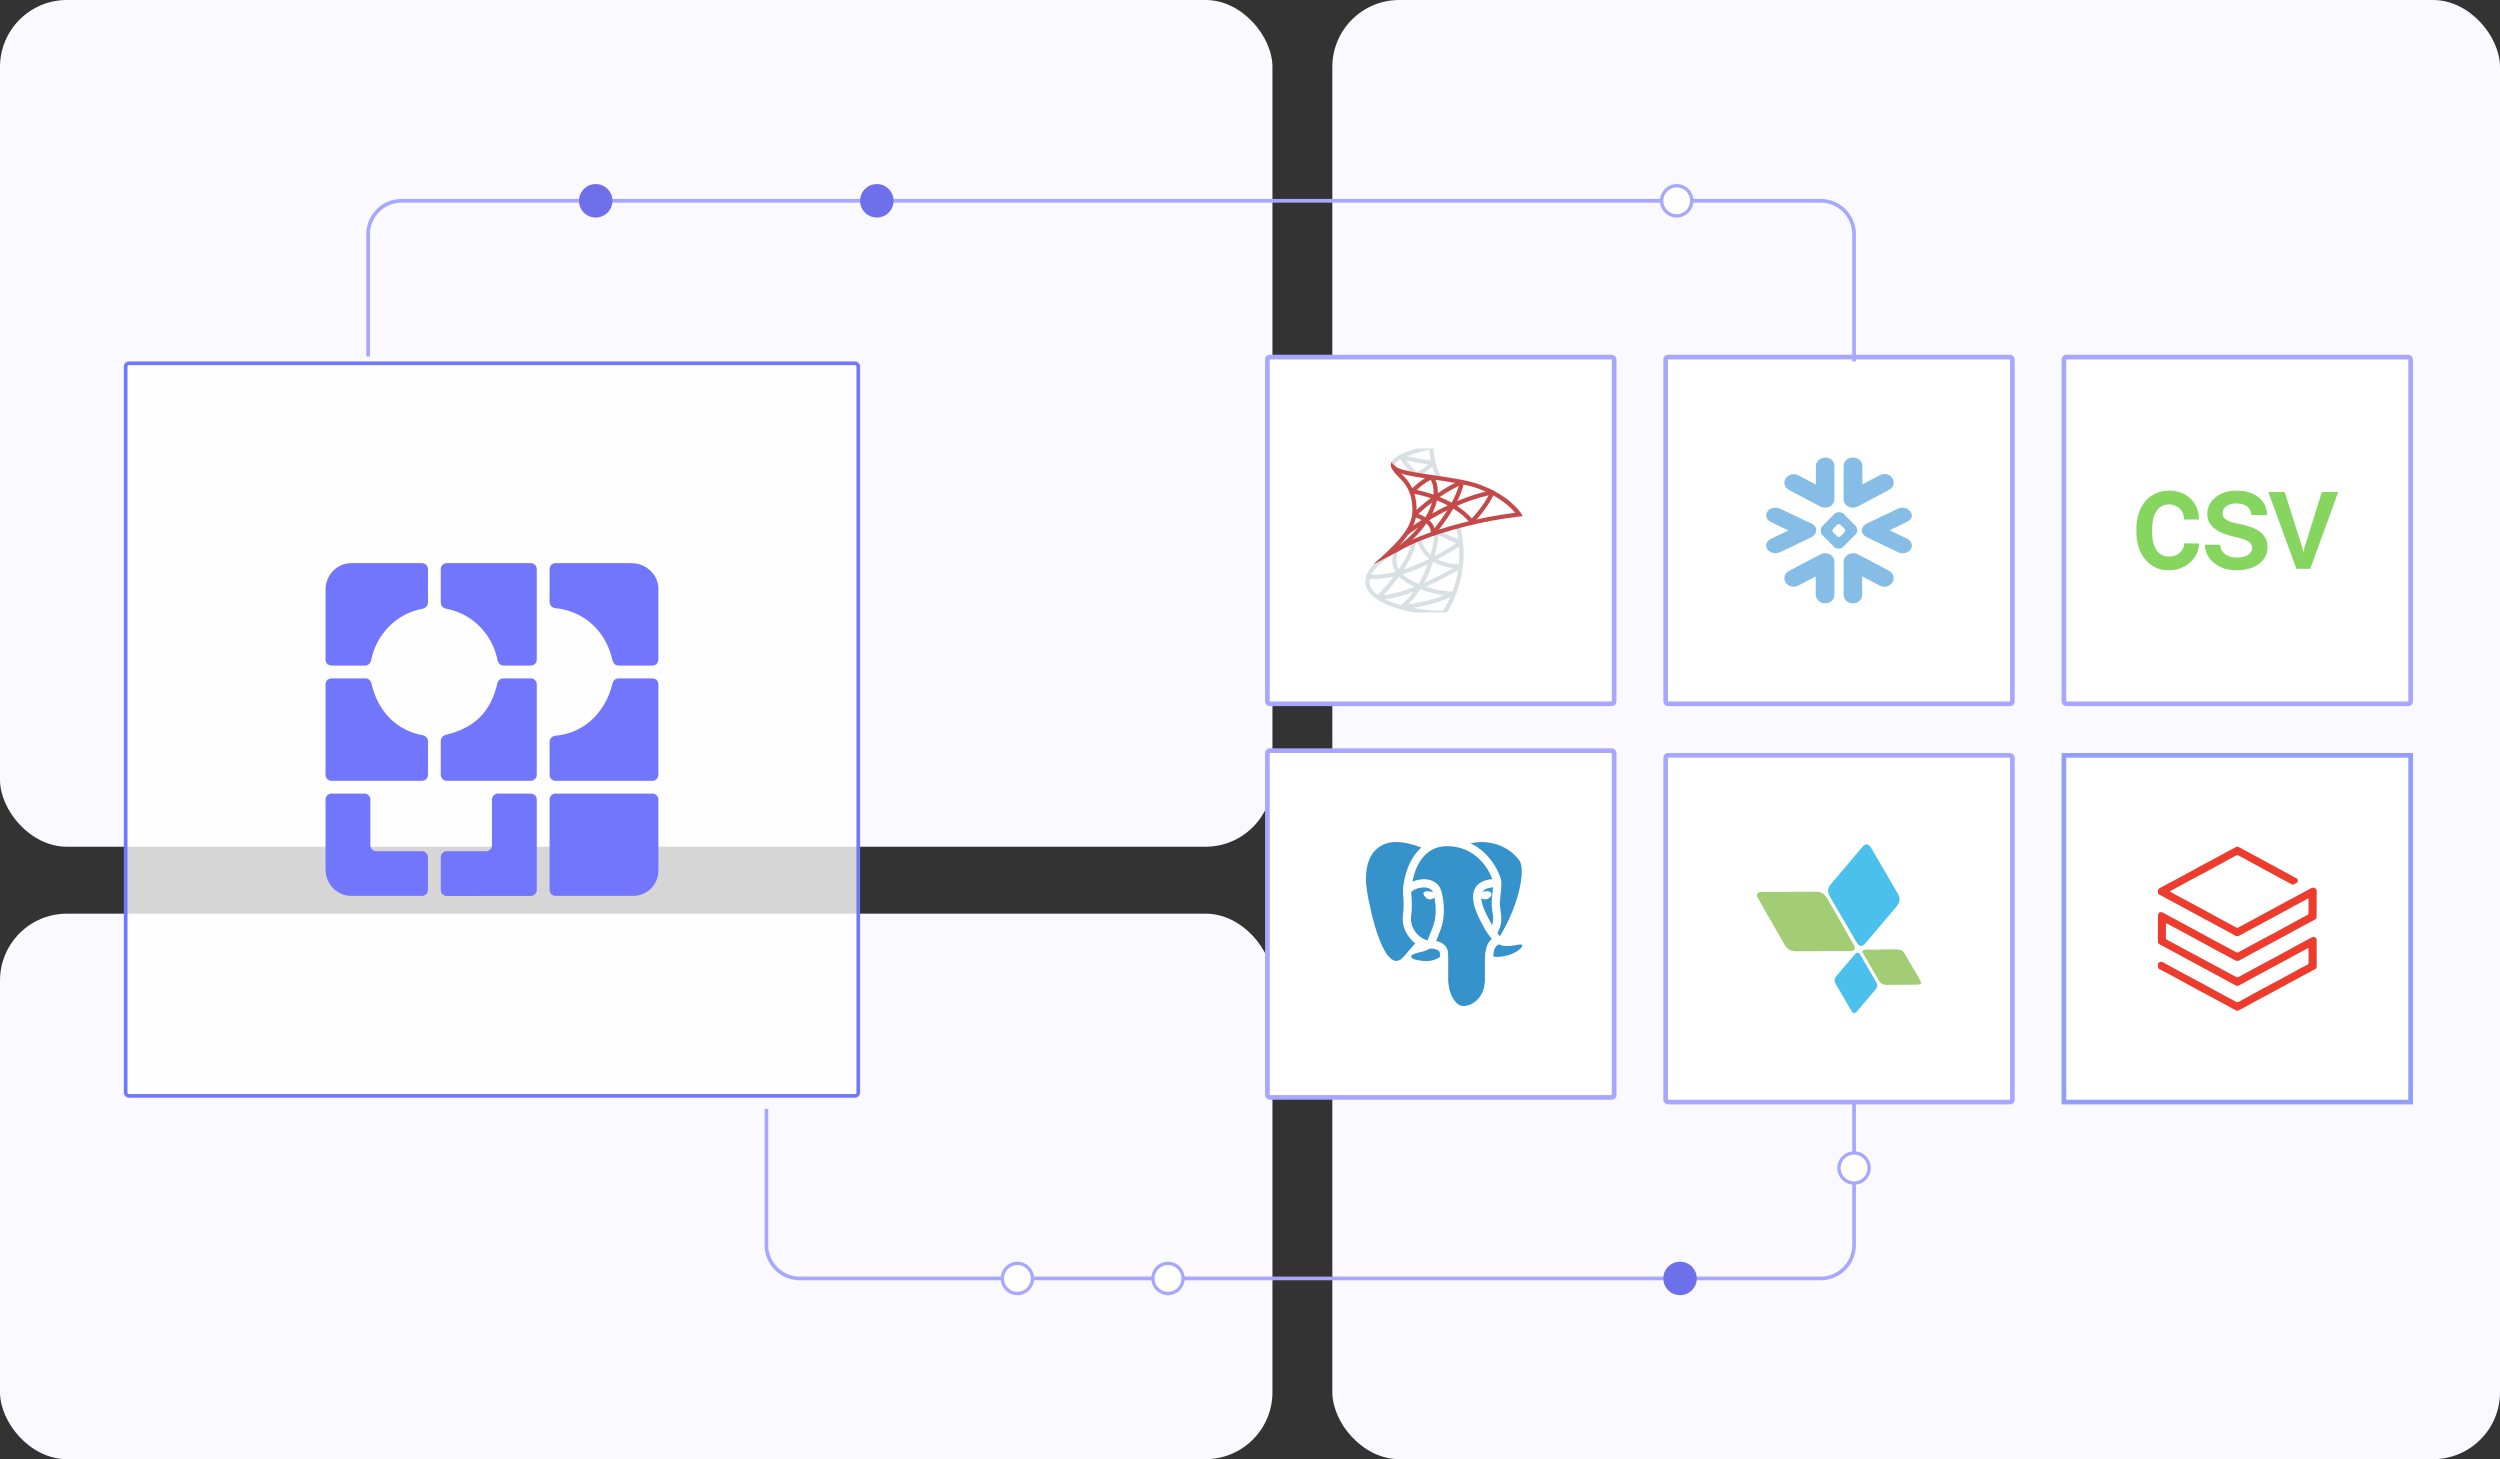 <svg width="747" height="436" viewBox="0 0 747 436" fill="none" xmlns="http://www.w3.org/2000/svg">
<rect x="0" y="0" width="747" height="436" fill="#333333" stroke="none"/>
<rect x="747" y="436" width="348.898" height="436" rx="20" transform="rotate(-180 747 436)" fill="#F9F9FF"/>
<rect x="380.209" y="436" width="380.21" height="163" rx="20" transform="rotate(-180 380.209 436)" fill="#F9F9FF"/>
<rect x="380.209" y="253" width="380.21" height="253" rx="20" transform="rotate(-180 380.209 253)" fill="#F9F9FF"/>
<rect x="378.7" y="106.7" width="103.6" height="103.6" rx="0.7" fill="white"/>
<g opacity="0.8" clip-path="url(#clip0_5323_3124)">
<path d="M429.714 143.355C427.631 140.236 427.182 136.065 427.086 134.355C421.797 135.497 416.552 137.546 416.853 139.056C416.891 139.247 417.13 139.471 417.526 139.696L416.905 140.809C416.146 140.384 415.721 139.892 415.606 139.304C415.262 137.599 417.197 136.051 421.52 134.579C424.468 133.576 427.444 132.974 427.568 132.95L428.333 132.797V133.576C428.333 133.629 428.366 139.037 430.774 142.648L429.714 143.355Z" fill="#CFD8DC"/>
<path d="M431.835 183.772H431.515C421.081 183.772 409.467 180.494 408.091 175.005C407.255 171.656 409.992 167.954 416.007 164.304L416.671 165.393C411.258 168.675 408.65 171.981 409.328 174.699C410.523 179.463 421.53 182.429 431.18 182.496C432.331 180.781 438.499 170.696 434.978 157.176L436.211 156.856C440.219 172.263 432.112 183.404 432.031 183.514L431.835 183.772Z" fill="#CFD8DC"/>
<path d="M412.954 179.066C412.271 179.066 411.927 178.989 411.875 178.975C411.65 178.917 411.473 178.745 411.411 178.526C411.349 178.306 411.411 178.067 411.574 177.905C411.669 177.814 420.746 168.723 421.969 161.37L423.226 161.58C422.175 167.906 415.945 175.115 413.475 177.766C415.945 177.628 422.179 176.471 434.156 169.769C424.812 168.742 423.331 161.26 423.316 161.184L424.568 160.95C424.63 161.265 426.13 168.608 436.344 168.608C436.349 168.608 436.354 168.608 436.354 168.608C436.645 168.608 436.894 168.804 436.97 169.081C437.047 169.358 436.922 169.654 436.674 169.797C422.361 178.091 415.424 179.061 412.954 179.066Z" fill="#CFD8DC"/>
<path d="M418.807 182.115C418.544 182.115 418.305 181.952 418.209 181.699C418.109 181.432 418.2 181.126 418.434 180.959C418.482 180.925 420.746 179.253 423.159 175.574C422.232 175.164 421.291 174.686 420.359 174.122C419.227 173.444 418.372 172.718 417.736 171.972C414.459 172.832 411.44 173.176 408.784 172.952L408.893 171.681C411.282 171.882 414 171.6 416.943 170.864C414.942 167.443 416.781 164.042 416.805 163.994L417.918 164.615C417.837 164.773 416.308 167.634 418.238 170.52C421.042 169.713 424.033 168.523 427.129 166.975C427.841 164.639 428.4 161.978 428.691 158.978C428.71 158.772 428.825 158.591 429.006 158.491C429.183 158.385 429.403 158.376 429.589 158.462C429.627 158.481 433.745 160.363 436.727 161.586C436.946 161.677 437.094 161.878 437.118 162.112C437.142 162.346 437.037 162.57 436.846 162.704C433.927 164.692 431.032 166.416 428.208 167.854C427.315 170.687 426.207 173.047 425.074 174.977C429.795 176.74 433.884 176.764 433.937 176.764C434.228 176.764 434.481 176.96 434.553 177.242C434.629 177.524 434.5 177.82 434.247 177.958C428.462 181.174 419.256 182.076 418.869 182.115C418.85 182.115 418.826 182.115 418.807 182.115ZM424.391 176.086C423.068 178.14 421.769 179.616 420.794 180.581C423.34 180.209 427.802 179.387 431.505 177.858C429.732 177.638 427.162 177.156 424.391 176.086ZM419.117 171.581C419.619 172.077 420.24 172.569 421.014 173.033C421.95 173.597 422.906 174.074 423.842 174.48C424.802 172.87 425.753 170.936 426.57 168.657C423.995 169.885 421.496 170.864 419.117 171.581ZM429.861 159.986C429.603 162.236 429.197 164.29 428.7 166.163C430.812 165.036 432.971 163.746 435.15 162.308C433.177 161.472 431.003 160.502 429.861 159.986Z" fill="#CFD8DC"/>
<path d="M423.14 142.495C422.992 142.495 422.844 142.438 422.724 142.342C420.675 140.584 418.257 137.011 418.157 136.863C417.995 136.619 418.018 136.294 418.214 136.074C418.41 135.859 418.735 135.807 418.988 135.945C419.003 135.95 420.187 136.437 428.185 137.77C428.414 137.809 428.605 137.966 428.682 138.186C428.758 138.406 428.71 138.649 428.553 138.826C426.317 141.31 423.484 142.409 423.364 142.452C423.293 142.481 423.211 142.495 423.14 142.495ZM420.24 137.584C421.043 138.664 422.199 140.126 423.259 141.11C423.909 140.814 425.371 140.068 426.756 138.821C423.465 138.258 421.458 137.861 420.24 137.584Z" fill="#CFD8DC"/>
<path d="M428.132 160.076C428.046 160.076 427.956 160.057 427.874 160.019C427.621 159.909 427.468 159.646 427.497 159.369C427.87 155.868 422.495 154.463 422.442 154.453C422.218 154.396 422.046 154.224 421.984 154.004C421.926 153.785 421.989 153.546 422.151 153.383C422.414 153.121 428.696 146.891 436.579 143.465C436.798 143.37 437.047 143.408 437.233 143.556C437.42 143.709 437.506 143.948 437.458 144.177C435.948 151.496 428.906 159.522 428.61 159.861C428.486 160 428.309 160.076 428.132 160.076ZM423.814 153.56C425.323 154.124 427.965 155.438 428.634 157.836C430.483 155.528 434.419 150.225 435.891 145.18C430.301 147.865 425.596 151.921 423.814 153.56Z" fill="#B71C1C"/>
<path d="M416.968 165.122L416.361 163.999C418.759 162.704 421.506 160.325 423.761 157.559C421.845 158.873 420.746 159.771 420.713 159.8L419.896 158.82C419.949 158.777 422.146 156.976 425.796 154.717C426.799 153.102 427.569 151.444 427.965 149.853C428.037 149.586 428.094 149.323 428.142 149.07C425.686 148.196 423.427 147.68 421.869 147.455C421.635 147.422 421.439 147.259 421.358 147.039C421.282 146.815 421.334 146.566 421.492 146.39C421.602 146.275 424.186 143.504 427.42 141.98C427.674 141.861 427.975 141.918 428.161 142.123C428.247 142.219 429.996 144.183 429.551 148.248C431.023 148.821 432.537 149.519 433.999 150.345C437.515 148.764 441.504 147.345 445.756 146.485C445.976 146.442 446.22 146.523 446.368 146.7C446.52 146.877 446.559 147.125 446.477 147.34C444.82 151.587 440.377 156.121 440.19 156.312C440.061 156.441 439.885 156.503 439.703 156.499C439.522 156.489 439.35 156.403 439.235 156.26C437.811 154.468 435.943 152.982 433.932 151.774C431.161 153.049 428.71 154.42 426.69 155.658C424.119 159.671 420.235 163.359 416.968 165.122ZM435.327 151.153C436.97 152.213 438.499 153.46 439.765 154.908C440.821 153.766 443.353 150.871 444.786 148C441.413 148.778 438.217 149.901 435.327 151.153ZM429.351 149.528C429.308 149.739 429.26 149.949 429.207 150.169C428.94 151.234 428.515 152.333 427.965 153.427C429.365 152.634 430.908 151.807 432.575 151.009C431.51 150.446 430.421 149.954 429.351 149.528ZM423.298 146.409C424.712 146.686 426.455 147.14 428.319 147.789C428.51 145.444 427.874 144.006 427.492 143.37C425.739 144.283 424.205 145.568 423.298 146.409Z" fill="#B71C1C"/>
<path d="M423.297 152.558C423.297 158.138 418.649 162.571 415.3 165.81C414.736 166.355 412.84 166.446 412.84 166.446C413.313 165.963 413.848 165.452 414.421 164.903C417.603 161.821 422.027 157.603 422.027 152.558C422.027 146.586 419.619 144.226 417.717 142.344C416.877 141.489 416.165 140.672 415.73 139.678L416.127 139.516C416.561 139.707 417.058 139.922 417.44 140.089C417.746 140.533 418.152 140.968 418.625 141.436C420.574 143.385 423.297 146.061 423.297 152.558Z" fill="#B71C1C"/>
<path d="M455 154.205C455 154.205 454.231 154.315 454.016 154.344C442.856 155.576 431.338 158.787 424.75 161.424C422.37 162.379 419.896 163.54 417.641 164.84C417.631 164.854 417.617 164.854 417.593 164.864C416.265 165.628 413.045 167.209 410.432 168.6C414.254 164.534 421.415 161.4 424.267 160.253C430.726 157.669 441.824 154.544 452.74 153.207C451.455 151.707 448.307 148.52 442.115 146.151C438.499 144.751 432.995 143.958 428.142 143.26C420.421 142.152 416.026 141.411 415.606 139.309C415.515 138.889 415.577 138.469 415.768 138.062C416.189 138.75 416.79 139.233 417.182 139.515C417.373 139.639 417.517 139.715 417.564 139.744L417.579 139.754C419.389 140.709 424.267 141.411 428.333 141.999C433.249 142.711 438.814 143.513 442.574 144.951C451.326 148.329 454.345 153.159 454.474 153.36C454.589 153.551 455 154.205 455 154.205Z" fill="#B71C1C"/>
</g>
<rect x="378.7" y="106.7" width="103.6" height="103.6" rx="0.7" stroke="#A7A7FF" stroke-width="1.4"/>
<rect x="497.7" y="106.7" width="103.6" height="103.6" rx="0.7" fill="white"/>
<g opacity="0.8">
<path d="M542.538 172.237L539.895 173.625C539.034 174.078 538.186 174.554 537.311 174.981C535.541 175.847 533.566 174.96 533.208 173.159C533.007 172.149 533.553 171.138 534.646 170.552C535.9 169.878 537.163 169.221 538.424 168.558C540.208 167.619 541.996 166.689 543.773 165.739C544.514 165.343 545.294 165.193 546.123 165.395C547.328 165.688 548.113 166.629 548.121 167.868C548.145 171.148 548.145 174.429 548.121 177.71C548.113 178.971 547.217 179.961 545.954 180.223C545.358 180.336 544.739 180.273 544.186 180.041C543.633 179.81 543.176 179.423 542.881 178.937C542.612 178.499 542.541 178.02 542.54 177.528C542.54 175.953 542.54 174.377 542.54 172.802L542.538 172.237Z" fill="#67ADE0"/>
<path d="M550.862 144.207C550.862 142.59 550.862 140.969 550.862 139.355C550.868 137.842 552.009 136.742 553.581 136.722C555.23 136.702 556.451 137.772 556.476 139.307C556.501 140.941 556.476 142.574 556.482 144.213C556.482 144.74 556.482 144.739 556.969 144.482C558.534 143.65 560.085 142.797 561.666 141.995C563.478 141.077 565.503 141.987 565.8 143.859C565.951 144.813 565.593 145.669 564.698 146.199C563.449 146.939 562.145 147.603 560.861 148.289C558.975 149.293 557.087 150.293 555.197 151.288C553.434 152.218 551.43 151.49 550.927 149.744C550.872 149.504 550.851 149.259 550.865 149.015C550.862 147.411 550.861 145.808 550.862 144.207Z" fill="#67ADE0"/>
<path d="M534.36 158.49C533.045 157.858 531.801 157.264 530.562 156.668C530.055 156.425 529.536 156.196 529.047 155.929C527.753 155.227 527.352 153.881 528.104 152.835C528.284 152.575 528.525 152.348 528.812 152.166C529.099 151.983 529.426 151.849 529.776 151.772C530.126 151.694 530.491 151.675 530.85 151.714C531.209 151.753 531.555 151.851 531.868 152.001C534.043 152.998 536.192 154.035 538.352 155.054C539.247 155.476 540.12 155.934 541.042 156.313C543.273 157.232 543.203 159.59 541.088 160.618C538.039 162.099 534.965 163.545 531.895 164.993C531.264 165.298 530.513 165.384 529.806 165.232C529.099 165.08 528.493 164.702 528.123 164.182C527.746 163.673 527.629 163.061 527.798 162.481C527.966 161.901 528.406 161.4 529.022 161.088C530.608 160.278 532.243 159.532 533.857 158.758C533.996 158.689 534.125 158.616 534.36 158.49Z" fill="#67ADE0"/>
<path d="M556.417 172.271V174.859C556.417 175.807 556.424 176.755 556.417 177.704C556.421 178.043 556.35 178.38 556.211 178.693C556.071 179.007 555.865 179.292 555.604 179.532C555.343 179.771 555.033 179.961 554.692 180.089C554.351 180.217 553.985 180.281 553.616 180.278C552.056 180.278 550.888 179.198 550.885 177.721C550.876 174.503 550.935 171.284 550.863 168.068C550.846 167.586 550.971 167.109 551.225 166.687C551.479 166.266 551.851 165.915 552.304 165.671C552.756 165.428 553.272 165.302 553.796 165.306C554.32 165.309 554.833 165.443 555.281 165.693C558.022 167.164 560.776 168.606 563.525 170.062C563.862 170.241 564.207 170.41 564.529 170.611C565.818 171.417 566.203 172.85 565.453 173.998C564.63 175.259 563.083 175.688 561.69 174.984C560.107 174.185 558.556 173.33 556.989 172.502C556.821 172.407 556.674 172.283 556.417 172.271Z" fill="#67ADE0"/>
<path d="M542.589 144.804V144.196C542.589 142.546 542.577 140.896 542.589 139.246C542.601 138.57 542.904 137.925 543.431 137.453C543.959 136.98 544.668 136.717 545.405 136.722C546.938 136.722 548.126 137.801 548.131 139.245C548.142 142.497 548.142 145.747 548.131 148.998C548.131 151.156 545.869 152.364 543.825 151.304C542.466 150.599 541.117 149.874 539.763 149.158C538.086 148.275 536.412 147.379 534.731 146.499C533.876 146.054 533.281 145.448 533.182 144.519C533.075 143.477 533.538 142.662 534.474 142.106C535.411 141.55 536.428 141.557 537.403 142.062C538.872 142.824 540.324 143.611 541.786 144.386C542.032 144.514 542.273 144.639 542.589 144.804Z" fill="#67ADE0"/>
<path d="M564.628 158.443L568.444 160.29C568.905 160.513 569.376 160.725 569.827 160.96C571.209 161.682 571.67 163.025 570.922 164.121C570.132 165.282 568.511 165.648 567.043 164.958C564.783 163.894 562.543 162.801 560.294 161.721C559.492 161.336 558.689 160.958 557.892 160.565C555.782 159.521 555.772 157.441 557.892 156.405C560.9 154.941 563.92 153.491 566.95 152.055C568.389 151.373 569.87 151.679 570.782 152.796C571.617 153.821 571.371 155.082 570.103 155.751C568.587 156.554 567.012 157.274 565.463 158.03L564.628 158.443Z" fill="#67ADE0"/>
<path d="M544.079 158.393C543.969 157.869 544.256 157.429 544.696 157.003C545.877 155.856 547.023 154.672 548.186 153.505C548.777 152.914 550.24 152.903 550.823 153.49C552.068 154.732 553.307 155.978 554.539 157.228C555.075 157.772 555.082 159.041 554.548 159.581C553.249 160.896 551.945 162.207 550.637 163.512C550.088 164.064 548.731 164.098 548.177 163.552C546.901 162.292 545.65 161.009 544.378 159.742C544.022 159.38 544.093 158.932 544.079 158.393ZM551.306 158.514C551.318 158.366 551.274 158.218 551.183 158.101C550.782 157.602 550.328 157.149 549.829 156.748C549.513 156.507 549.169 156.592 548.889 156.869C548.523 157.228 548.162 157.591 547.805 157.958C547.449 158.322 547.451 158.715 547.783 159.082C548.139 159.475 548.519 159.846 548.9 160.213C549.187 160.49 549.55 160.544 549.844 160.289C550.312 159.885 550.732 159.423 551.162 158.976C551.217 158.913 551.259 158.839 551.283 158.759C551.308 158.678 551.316 158.594 551.306 158.51V158.514Z" fill="#67ADE0"/>
</g>
<rect x="497.7" y="106.7" width="103.6" height="103.6" rx="0.7" stroke="#A7A7FF" stroke-width="1.4"/>
<rect x="616.7" y="106.7" width="103.6" height="103.6" rx="0.7" fill="white"/>
<path d="M648.145 166.31C647.162 166.31 646.343 166.098 645.688 165.674C645.032 165.25 644.514 164.685 644.134 163.979C643.741 163.3 643.459 162.516 643.289 161.626C643.131 160.722 643.053 159.803 643.053 158.871V158.129C643.053 157.211 643.131 156.307 643.289 155.416C643.459 154.526 643.747 153.735 644.154 153.043C644.534 152.351 645.045 151.792 645.688 151.369C646.343 150.931 647.162 150.712 648.145 150.712C648.788 150.712 649.384 150.832 649.935 151.072C650.498 151.312 650.983 151.637 651.39 152.047C651.783 152.456 652.084 152.937 652.294 153.488C652.517 154.039 652.628 154.625 652.628 155.247H657.053C657.066 153.975 656.849 152.81 656.404 151.75C655.971 150.69 655.362 149.779 654.575 149.016C653.789 148.253 652.845 147.66 651.744 147.236C650.656 146.812 649.469 146.6 648.185 146.6C646.559 146.6 645.13 146.911 643.898 147.533C642.679 148.14 641.657 148.967 640.831 150.012C640.005 151.058 639.382 152.28 638.963 153.679C638.557 155.077 638.353 156.561 638.353 158.129V158.871C638.353 160.453 638.563 161.944 638.983 163.343C639.402 164.727 640.025 165.942 640.851 166.988C641.663 168.034 642.679 168.867 643.898 169.489C645.13 170.096 646.566 170.4 648.204 170.4C649.384 170.4 650.505 170.195 651.567 169.785C652.642 169.362 653.592 168.782 654.418 168.048C655.23 167.341 655.873 166.501 656.345 165.526C656.83 164.537 657.066 163.484 657.053 162.368H652.628C652.628 162.947 652.504 163.477 652.255 163.957C652.019 164.438 651.698 164.855 651.291 165.208C650.872 165.561 650.387 165.836 649.836 166.034C649.299 166.218 648.735 166.31 648.145 166.31Z" fill="#52C41A" fill-opacity="0.7"/>
<path d="M672.944 163.745C672.944 164.113 672.865 164.452 672.708 164.763C672.564 165.059 672.341 165.335 672.039 165.589C671.672 165.9 671.181 166.147 670.565 166.331C669.962 166.515 669.254 166.607 668.441 166.607C667.838 166.607 667.242 166.543 666.652 166.416C666.062 166.274 665.538 166.048 665.079 165.738C664.607 165.441 664.214 165.052 663.899 164.572C663.598 164.077 663.427 163.477 663.388 162.771H658.826C658.826 163.717 659.036 164.65 659.455 165.568C659.875 166.486 660.491 167.299 661.304 168.005C662.103 168.726 663.093 169.305 664.273 169.743C665.465 170.181 666.829 170.4 668.362 170.4C669.739 170.4 670.991 170.231 672.118 169.891C673.245 169.552 674.215 169.079 675.028 168.472C675.828 167.864 676.444 167.136 676.876 166.289C677.322 165.441 677.545 164.508 677.545 163.491C677.545 162.446 677.335 161.541 676.916 160.778C676.496 160.015 675.906 159.351 675.146 158.786C674.386 158.249 673.468 157.797 672.393 157.43C671.318 157.062 670.132 156.752 668.834 156.497C667.904 156.328 667.13 156.137 666.514 155.925C665.911 155.713 665.439 155.48 665.098 155.226C664.731 154.986 664.476 154.71 664.332 154.399C664.187 154.074 664.115 153.714 664.115 153.318C664.115 152.937 664.201 152.577 664.371 152.237C664.541 151.884 664.797 151.581 665.138 151.326C665.479 151.044 665.911 150.825 666.435 150.669C666.973 150.5 667.596 150.415 668.303 150.415C669.077 150.415 669.752 150.528 670.329 150.754C670.905 150.966 671.377 151.256 671.744 151.623C672.059 151.934 672.295 152.287 672.452 152.683C672.623 153.064 672.708 153.467 672.708 153.891H677.407C677.407 152.859 677.197 151.898 676.778 151.008C676.359 150.118 675.762 149.348 674.989 148.698C674.202 148.048 673.245 147.54 672.118 147.172C670.991 146.791 669.719 146.6 668.303 146.6C666.979 146.6 665.774 146.784 664.686 147.151C663.611 147.518 662.693 148.02 661.933 148.656C661.159 149.292 660.563 150.033 660.143 150.881C659.737 151.715 659.534 152.598 659.534 153.53C659.534 154.505 659.737 155.36 660.143 156.095C660.55 156.829 661.113 157.465 661.834 158.002C662.569 158.567 663.44 159.048 664.45 159.443C665.472 159.839 666.599 160.171 667.832 160.439C668.815 160.637 669.634 160.849 670.289 161.075C670.945 161.301 671.476 161.541 671.882 161.796C672.262 162.078 672.531 162.375 672.688 162.686C672.859 162.997 672.944 163.35 672.944 163.745Z" fill="#52C41A" fill-opacity="0.7"/>
<path d="M686.161 169.955H690.31L698.647 147.024H693.77L688.56 163.661L688.245 165.187L687.931 163.661L682.661 147.024H677.785L686.161 169.955Z" fill="#52C41A" fill-opacity="0.7"/>
<rect x="616.7" y="106.7" width="103.6" height="103.6" rx="0.7" stroke="#A7A7FF" stroke-width="1.4"/>
<rect x="378.7" y="224.3" width="103.6" height="103.6" rx="0.7" fill="white"/>
<g opacity="0.8" clip-path="url(#clip1_5323_3124)">
<path d="M443.684 287.121C443.684 286.873 443.703 286.662 443.703 286.433C443.693 286.126 443.684 285.897 443.684 285.897C443.684 285.897 443.703 285.887 443.722 285.868C443.904 282.596 444.812 281.333 445.769 280.616C445.635 280.424 445.482 280.224 445.339 280.032C444.927 279.496 444.42 278.836 443.875 277.985L443.779 277.793C443.693 277.593 443.502 277.248 443.243 276.789C441.799 274.168 438.785 268.714 440.842 265.27C441.751 263.768 443.444 262.897 445.894 262.677C444.889 259.836 441.139 252.976 432.643 252.833C432.643 252.833 432.643 252.833 432.633 252.833C425.238 252.708 422.808 259.434 422.014 263.452C423.105 262.993 424.348 262.706 425.487 262.706C425.506 262.706 425.525 262.706 425.544 262.706C428.347 262.735 430.28 264.227 430.835 266.82C431.246 268.714 431.447 270.379 431.438 271.9C431.428 275.229 430.758 276.98 430.165 278.53L429.974 279.028C429.821 279.439 429.658 279.822 429.515 280.176C429.352 280.539 429.218 280.865 429.122 281.161C429.715 281.295 430.175 281.486 430.5 281.62L430.682 281.706C430.739 281.726 430.797 281.754 430.854 281.793C431.887 282.424 432.538 283.39 432.672 284.529C432.748 285.132 432.739 289.293 432.71 292.919C432.815 294.488 433.083 295.818 433.437 296.775C433.935 298.133 435.188 300.736 437.589 300.592C439.273 300.487 440.88 299.463 441.952 298.114C443.1 296.67 443.53 295.072 443.684 293.273V287.121Z" fill="#0277BD"/>
<path d="M421.784 280.893C419.804 278.836 418.847 276.061 419.201 273.478C419.555 270.991 419.354 268.551 419.249 267.241C419.211 266.8 419.192 266.475 419.192 266.293C419.192 266.284 419.192 266.274 419.192 266.265V266.255C419.345 262.553 420.77 256.717 424.693 253.244C422.779 252.498 419.67 251.503 416.742 251.608C412.16 251.77 407.721 254.947 408.17 263.854C408.342 267.193 412.112 287.245 417.278 287.121C418.024 287.102 418.79 286.633 419.574 285.676C420.818 284.184 422.033 282.825 422.894 281.878C422.502 281.591 422.129 281.266 421.784 280.893ZM448.611 263.528C448.63 263.71 448.611 263.873 448.582 264.026C448.62 265.155 448.496 266.246 448.371 267.298C448.285 268.082 448.19 268.886 448.17 269.69C448.142 270.484 448.257 271.259 448.371 272.091C448.649 274.024 448.936 276.205 447.434 278.75C447.711 279.104 447.95 279.448 448.142 279.774C453.786 270.618 456.063 259.74 453.892 256.965C450.61 252.765 446.056 251.55 442.459 251.608C441.33 251.627 440.306 251.78 439.426 251.971C445.645 254.985 448.41 261.433 448.611 263.528ZM453.48 282.309C450.218 282.979 448.649 282.625 447.883 282.156C447.759 282.242 447.644 282.318 447.529 282.385C447.07 282.663 446.353 283.103 446.171 285.791C446.276 285.81 446.362 285.83 446.477 285.849L447.003 285.897C448.62 285.973 450.744 285.514 451.978 284.94C454.657 283.696 456.121 281.764 453.48 282.309ZM430.242 284.815C430.194 284.452 430.002 284.155 429.639 283.926L429.505 283.868C429.065 283.667 428.567 283.447 427.764 283.447H427.754C427.601 283.457 427.448 283.466 427.295 283.466C427.228 283.466 427.171 283.466 427.104 283.457C426.52 283.907 425.697 284.251 423.659 284.672C420.005 285.6 422.157 286.7 423.564 286.872C424.913 287.207 428.137 287.619 430.27 285.877C430.27 285.332 430.251 284.949 430.242 284.815Z" fill="#0277BD"/>
<path d="M428.596 268.14C428.242 268.514 427.677 268.839 427.056 268.734C426.041 268.571 425.257 267.346 425.314 266.887C425.372 266.428 426.233 266.189 427.247 266.351C427.601 266.409 427.917 266.514 428.194 266.638C427.802 265.787 427.084 265.309 426.003 265.184C424.09 264.974 422.061 265.978 421.65 266.533C421.66 266.667 421.669 266.839 421.688 267.04C421.803 268.447 422.014 271.058 421.631 273.823C421.373 275.641 422.109 277.698 423.544 279.2C424.472 280.166 425.553 280.779 426.625 280.96C426.759 280.377 426.998 279.812 427.247 279.219C427.39 278.894 427.534 278.549 427.677 278.176L427.878 277.65C428.414 276.234 428.979 274.78 428.988 271.891C428.988 270.781 428.854 269.518 428.596 268.14ZM445.941 272.436C445.817 271.546 445.683 270.618 445.721 269.614C445.75 268.705 445.845 267.853 445.941 267.021C446.018 266.37 446.075 265.739 446.113 265.117C444.535 265.251 443.482 265.71 442.985 266.476C443.195 266.409 443.425 266.351 443.683 266.323C444.774 266.179 445.578 266.495 445.664 267.098C445.731 267.547 445.357 267.968 445.195 268.121C444.85 268.456 444.42 268.667 443.989 268.724C443.913 268.734 443.827 268.734 443.75 268.734C443.32 268.734 442.908 268.59 442.593 268.37C442.727 270.781 444.516 274.015 445.386 275.603C445.578 275.938 445.721 276.215 445.836 276.445C446.324 275.077 446.142 273.823 445.941 272.436Z" fill="#0277BD"/>
</g>
<rect x="378.7" y="224.3" width="103.6" height="103.6" rx="0.7" stroke="#A7A7FF" stroke-width="1.4"/>
<rect x="497.7" y="225.7" width="103.6" height="103.6" rx="0.7" fill="white"/>
<g opacity="0.8">
<path d="M567.548 268.73C567.611 269.489 567.311 270.133 566.808 270.725C563.655 274.44 560.513 278.162 557.362 281.878C556.423 282.984 555.524 282.883 554.755 281.571C552.618 277.927 550.496 274.276 548.369 270.629C547.826 269.699 547.279 268.77 546.741 267.838C546.024 266.592 546.044 265.39 547.008 264.25C550.157 260.533 553.297 256.809 556.456 253.098C557.425 251.96 558.345 252.045 559.083 253.311C561.768 257.914 564.446 262.519 567.132 267.122C567.426 267.625 567.591 268.148 567.546 268.73H567.548Z" fill="#1FB0E7"/>
<path d="M544.538 284.227C541.913 284.227 539.285 284.222 536.66 284.229C535.143 284.234 534 283.612 533.294 282.386C530.614 277.75 527.962 273.101 525.318 268.447C524.617 267.213 525.09 266.498 526.587 266.493C531.93 266.475 537.272 266.46 542.614 266.466C544.033 266.468 545.182 267.065 545.856 268.232C548.58 272.94 551.27 277.665 553.948 282.398C554.577 283.508 554.108 284.198 552.774 284.205C550.028 284.218 547.282 284.208 544.537 284.208C544.537 284.215 544.537 284.22 544.537 284.227H544.538Z" fill="#8CC051"/>
<path d="M548.2 292.915C548.157 292.46 548.343 292.093 548.632 291.753C550.467 289.591 552.29 287.42 554.138 285.267C554.894 284.387 555.35 284.441 555.923 285.422C557.454 288.037 558.981 290.656 560.508 293.275C561.11 294.309 561.053 294.891 560.282 295.802C558.601 297.792 556.921 299.785 555.242 301.777C555.113 301.93 554.979 302.081 554.839 302.226C554.195 302.89 553.699 302.867 553.235 302.086C551.917 299.869 550.63 297.636 549.331 295.409C549.046 294.92 548.761 294.43 548.474 293.942C548.284 293.619 548.152 293.283 548.2 292.915Z" fill="#1FB0E7"/>
<path d="M562.391 283.682C563.852 283.682 565.315 283.709 566.774 283.673C567.845 283.648 568.596 284.051 569.102 284.924C570.634 287.57 572.181 290.207 573.713 292.853C574.265 293.805 574.038 294.196 572.873 294.211C569.742 294.25 566.612 294.256 563.481 294.276C562.583 294.283 561.933 293.866 561.519 293.165C559.905 290.434 558.31 287.694 556.73 284.946C556.273 284.151 556.552 283.757 557.559 283.746C559.169 283.725 560.78 283.741 562.39 283.741C562.39 283.72 562.39 283.702 562.39 283.682H562.391Z" fill="#8CC051"/>
</g>
<rect x="497.7" y="225.7" width="103.6" height="103.6" rx="0.7" stroke="#A7A7FF" stroke-width="1.4"/>
<rect x="616.7" y="225.7" width="103.6" height="103.6" fill="white"/>
<path d="M689.752 283.227C688.556 283.869 687.447 284.463 686.339 285.062C685.116 285.724 683.897 286.393 682.673 287.053C681.187 287.857 679.697 288.655 678.209 289.457C676.445 290.409 674.681 291.363 672.917 292.318C671.649 293.004 670.372 293.676 669.12 294.388C668.712 294.62 668.379 294.65 667.965 294.423C665.189 292.903 662.407 291.395 659.623 289.891C657.58 288.789 655.527 287.703 653.485 286.6C651.779 285.679 650.084 284.741 648.38 283.817C647.389 283.279 646.399 282.744 645.395 282.23C644.973 282.015 644.769 281.771 644.776 281.26C644.812 278.689 644.79 276.117 644.789 273.546C644.789 272.747 645.526 272.297 646.244 272.679C647.911 273.569 649.568 274.477 651.232 275.375C653.056 276.358 654.884 277.332 656.705 278.32C658.192 279.127 659.665 279.955 661.153 280.758C662.89 281.696 664.637 282.617 666.377 283.546C666.991 283.874 667.593 284.222 668.216 284.532C668.365 284.607 668.618 284.644 668.751 284.573C670.959 283.392 673.152 282.185 675.356 280.996C677.091 280.059 678.841 279.15 680.575 278.213C682.879 276.968 685.172 275.704 687.474 274.453C688.116 274.105 688.777 273.789 689.408 273.424C689.578 273.325 689.775 273.099 689.778 272.929C689.806 271.489 689.793 270.05 689.79 268.611C689.79 268.568 689.758 268.525 689.72 268.426C688.832 268.899 687.959 269.359 687.09 269.829C685.634 270.617 684.182 271.413 682.727 272.205C681.445 272.902 680.164 273.6 678.88 274.295C677.497 275.044 676.112 275.793 674.727 276.538C672.83 277.558 670.924 278.561 669.038 279.601C668.648 279.817 668.33 279.806 667.97 279.608C666.256 278.669 664.545 277.725 662.826 276.795C660.771 275.684 658.708 274.587 656.65 273.479C655.233 272.716 653.824 271.939 652.407 271.178C650.846 270.339 649.275 269.516 647.715 268.675C646.854 268.212 646.014 267.712 645.146 267.263C644.761 267.064 644.828 266.758 644.781 266.441C644.7 265.879 644.937 265.561 645.439 265.299C647.452 264.248 649.452 263.175 651.448 262.094C653.492 260.99 655.522 259.863 657.565 258.757C659.269 257.834 660.985 256.932 662.691 256.011C664.485 255.042 666.264 254.052 668.069 253.104C668.292 252.987 668.687 252.959 668.897 253.071C671.459 254.433 673.999 255.831 676.548 257.215C679.243 258.679 681.942 260.135 684.638 261.596C685.193 261.896 685.749 262.193 686.299 262.501C686.681 262.715 686.72 263.492 686.351 263.722C686.016 263.932 685.668 264.132 685.302 264.288C685.162 264.347 684.93 264.32 684.79 264.245C681.822 262.654 678.86 261.054 675.901 259.449C673.615 258.21 671.331 256.969 669.056 255.712C668.664 255.495 668.341 255.502 667.954 255.716C665.4 257.12 662.84 258.516 660.276 259.902C658.014 261.124 655.741 262.326 653.477 263.542C651.855 264.413 650.24 265.292 648.624 266.17C648.543 266.214 648.48 266.286 648.349 266.394C648.868 266.686 649.332 266.958 649.808 267.214C652.933 268.892 656.063 270.559 659.185 272.242C661.214 273.335 663.229 274.45 665.253 275.553C666.255 276.099 667.258 276.646 668.276 277.168C668.415 277.238 668.67 277.217 668.815 277.139C670.863 276.049 672.903 274.941 674.942 273.835C677.521 272.437 680.094 271.03 682.675 269.638C685.213 268.269 687.771 266.935 690.288 265.535C690.86 265.216 691.29 265.057 691.868 265.477C692.135 265.671 692.23 265.84 692.229 266.141C692.218 268.793 692.226 271.445 692.202 274.096C692.2 274.29 692.048 274.569 691.878 274.662C689.845 275.78 687.794 276.868 685.752 277.968C684.072 278.874 682.399 279.789 680.719 280.695C678.635 281.82 676.545 282.934 674.462 284.061C672.741 284.991 671.013 285.911 669.319 286.884C668.731 287.22 668.281 287.212 667.693 286.873C666.201 286.015 664.66 285.233 663.142 284.415C661.991 283.795 660.843 283.165 659.693 282.541C657.915 281.575 656.137 280.609 654.357 279.646C652.564 278.678 650.767 277.713 648.971 276.748C648.419 276.451 647.865 276.157 647.233 275.821C647.207 276.007 647.17 276.152 647.17 276.298C647.165 277.592 647.176 278.886 647.162 280.18C647.159 280.494 647.27 280.68 647.558 280.833C649.939 282.107 652.31 283.399 654.688 284.678C657.537 286.209 660.39 287.731 663.239 289.263C664.889 290.15 666.527 291.056 668.182 291.931C668.347 292.018 668.642 292.038 668.8 291.953C671.244 290.652 673.673 289.325 676.11 288.012C677.848 287.076 679.596 286.159 681.332 285.219C683.096 284.265 684.847 283.29 686.607 282.331C688.004 281.57 689.401 280.81 690.809 280.071C691.477 279.722 692.219 280.177 692.218 280.895C692.218 283.499 692.209 286.101 692.234 288.705C692.238 289.131 692.114 289.396 691.731 289.599C689.74 290.655 687.754 291.718 685.771 292.789C683.772 293.868 681.781 294.964 679.781 296.043C677.739 297.144 675.687 298.23 673.644 299.331C672.127 300.149 670.612 300.972 669.108 301.811C668.724 302.026 668.391 302.08 667.988 301.856C666.497 301.026 664.998 300.21 663.494 299.401C660.955 298.033 658.407 296.679 655.87 295.31C653.887 294.24 651.915 293.148 649.933 292.076C648.417 291.256 646.913 290.412 645.363 289.655C644.567 289.266 644.8 288.644 644.806 288.072C644.812 287.587 645.302 287.499 645.661 287.376C645.824 287.319 646.084 287.423 646.264 287.52C648.568 288.764 650.863 290.027 653.167 291.271C654.903 292.209 656.654 293.119 658.389 294.056C659.876 294.859 661.346 295.689 662.83 296.494C664.286 297.284 665.751 298.057 667.212 298.841C667.446 298.966 667.696 299.074 667.902 299.235C668.34 299.578 668.728 299.464 669.165 299.219C671.206 298.082 673.253 296.954 675.308 295.842C677.319 294.755 679.347 293.698 681.359 292.614C683.11 291.671 684.846 290.702 686.593 289.754C687.51 289.256 688.435 288.771 689.364 288.294C689.658 288.143 689.81 287.975 689.803 287.622C689.778 286.329 689.794 285.035 689.791 283.74C689.791 283.601 689.769 283.46 689.75 283.232L689.752 283.227Z" fill="#ED3C2D"/>
<rect x="616.7" y="225.7" width="103.6" height="103.6" stroke="#939EFA" stroke-width="1.4"/>
<path d="M110 106.515V70C110 64.477 114.477 60 120 60H544C549.523 60 554 64.477 554 70V108" stroke="#A7A7FF" stroke-width="1.1"/>
<circle cx="178" cy="60" r="5" transform="rotate(-90 178 60)" fill="#6D70EA"/>
<circle cx="501" cy="60" r="4.5" transform="rotate(-90 501 60)" fill="white" stroke="#A7A7FF"/>
<circle cx="262" cy="60" r="5" transform="rotate(-90 262 60)" fill="#6D70EA"/>
<path d="M229 331.375V372C229 377.523 233.477 382 239 382H544C549.523 382 554 377.523 554 372V329.5" stroke="#A7A7FF" stroke-width="1.1"/>
<circle cx="502" cy="382" r="5" transform="rotate(-90 502 382)" fill="#6D70EA"/>
<circle cx="554" cy="349" r="4.5" transform="rotate(-90 554 349)" fill="white" stroke="#A7A7FF"/>
<circle cx="304" cy="382" r="4.5" transform="rotate(-90 304 382)" fill="white" stroke="#A7A7FF"/>
<circle cx="349" cy="382" r="4.5" transform="rotate(-90 349 382)" fill="white" stroke="#A7A7FF"/>
<rect x="37.55" y="108.55" width="218.9" height="218.9" rx="0.957" fill="white" fill-opacity="0.8"/>
<path d="M133.124 219.599C132.301 219.798 131.7 220.522 131.7 221.368V231.524C131.7 232.505 132.495 233.3 133.476 233.3H158.612C159.593 233.3 160.388 232.505 160.388 231.524V204.476C160.388 203.495 159.593 202.7 158.612 202.7H150.395C149.536 202.7 148.806 203.318 148.615 204.155C146.563 213.159 141.4 217.605 133.124 219.599ZM131.7 180.055C131.7 180.967 132.394 181.722 133.292 181.887C141.434 183.381 147.218 189.833 148.673 197.304C148.846 198.192 149.597 198.875 150.502 198.875H158.612C159.593 198.875 160.388 198.079 160.388 197.099V170.05C160.388 169.069 159.593 168.274 158.612 168.274H133.476C132.495 168.274 131.7 169.069 131.7 170.05V180.055ZM147 252.562C147 253.543 146.205 254.338 145.224 254.338H133.476C132.495 254.338 131.7 255.133 131.7 256.114V265.948C131.7 266.93 132.496 267.725 133.477 267.724L158.614 267.697C159.594 267.696 160.388 266.901 160.388 265.921V238.901C160.388 237.92 159.593 237.125 158.612 237.125H148.776C147.795 237.125 147 237.92 147 238.901V252.562ZM164.213 265.919C164.213 266.9 165.008 267.695 165.989 267.695H189.076C193.309 267.695 196.726 264.407 196.726 260.076V238.901C196.726 237.92 195.931 237.125 194.95 237.125H165.989C165.008 237.125 164.213 237.92 164.213 238.901V265.919ZM188.698 168.274H165.989C165.008 168.274 164.213 169.069 164.213 170.05V179.886C164.213 180.867 165.01 181.653 165.986 181.743C173.595 182.443 180.841 187.661 183.048 197.395C183.24 198.242 183.974 198.875 184.843 198.875H194.95C195.931 198.875 196.726 198.079 196.726 197.099V175.924C196.726 171.593 192.931 168.274 188.698 168.274ZM165.987 219.834C165.01 219.921 164.213 220.708 164.213 221.688V231.524C164.213 232.505 165.008 233.3 165.989 233.3H194.95C195.931 233.3 196.726 232.505 196.726 231.524V204.476C196.726 203.495 195.931 202.7 194.95 202.7H184.82C183.962 202.7 183.233 203.317 183.032 204.152C180.858 213.195 174.276 219.097 165.987 219.834ZM110.662 238.901C110.662 237.92 109.867 237.125 108.886 237.125H99.05C98.069 237.125 97.274 237.92 97.274 238.901V259.838C97.274 264.169 100.721 267.695 104.955 267.695H126.101C127.082 267.695 127.877 266.9 127.877 265.919V256.114C127.877 255.133 127.082 254.338 126.101 254.338H112.438C111.457 254.338 110.662 253.543 110.662 252.562V238.901ZM97.274 176.131V197.099C97.274 198.079 98.069 198.875 99.05 198.875H109.072C109.977 198.875 110.729 198.192 110.902 197.304C112.357 189.833 118.14 183.381 126.283 181.887C127.18 181.722 127.875 180.967 127.875 180.055L127.877 170.05C127.877 169.069 127.082 168.274 126.101 168.274H104.955C100.721 168.274 97.274 171.8 97.274 176.131ZM126.303 219.681C127.192 219.845 127.875 220.597 127.875 221.502L127.877 231.524C127.877 232.505 127.082 233.3 126.101 233.3H99.05C98.069 233.3 97.274 232.505 97.274 231.524V204.476C97.274 203.495 98.069 202.7 99.05 202.7H109.18C110.038 202.7 110.768 203.318 110.963 204.153C113.063 213.126 118.853 218.302 126.303 219.681Z" fill="#7276FC"/>
<rect x="37.55" y="108.55" width="218.9" height="218.9" rx="0.957" stroke="#7276FC" stroke-width="1.1"/>
<defs>
<clipPath id="clip0_5323_3124">
<rect width="49" height="49" fill="white" transform="translate(406 134)"/>
</clipPath>
<clipPath id="clip1_5323_3124">
<rect width="49" height="49" fill="white" transform="translate(406 251.6)"/>
</clipPath>
</defs>
</svg>
